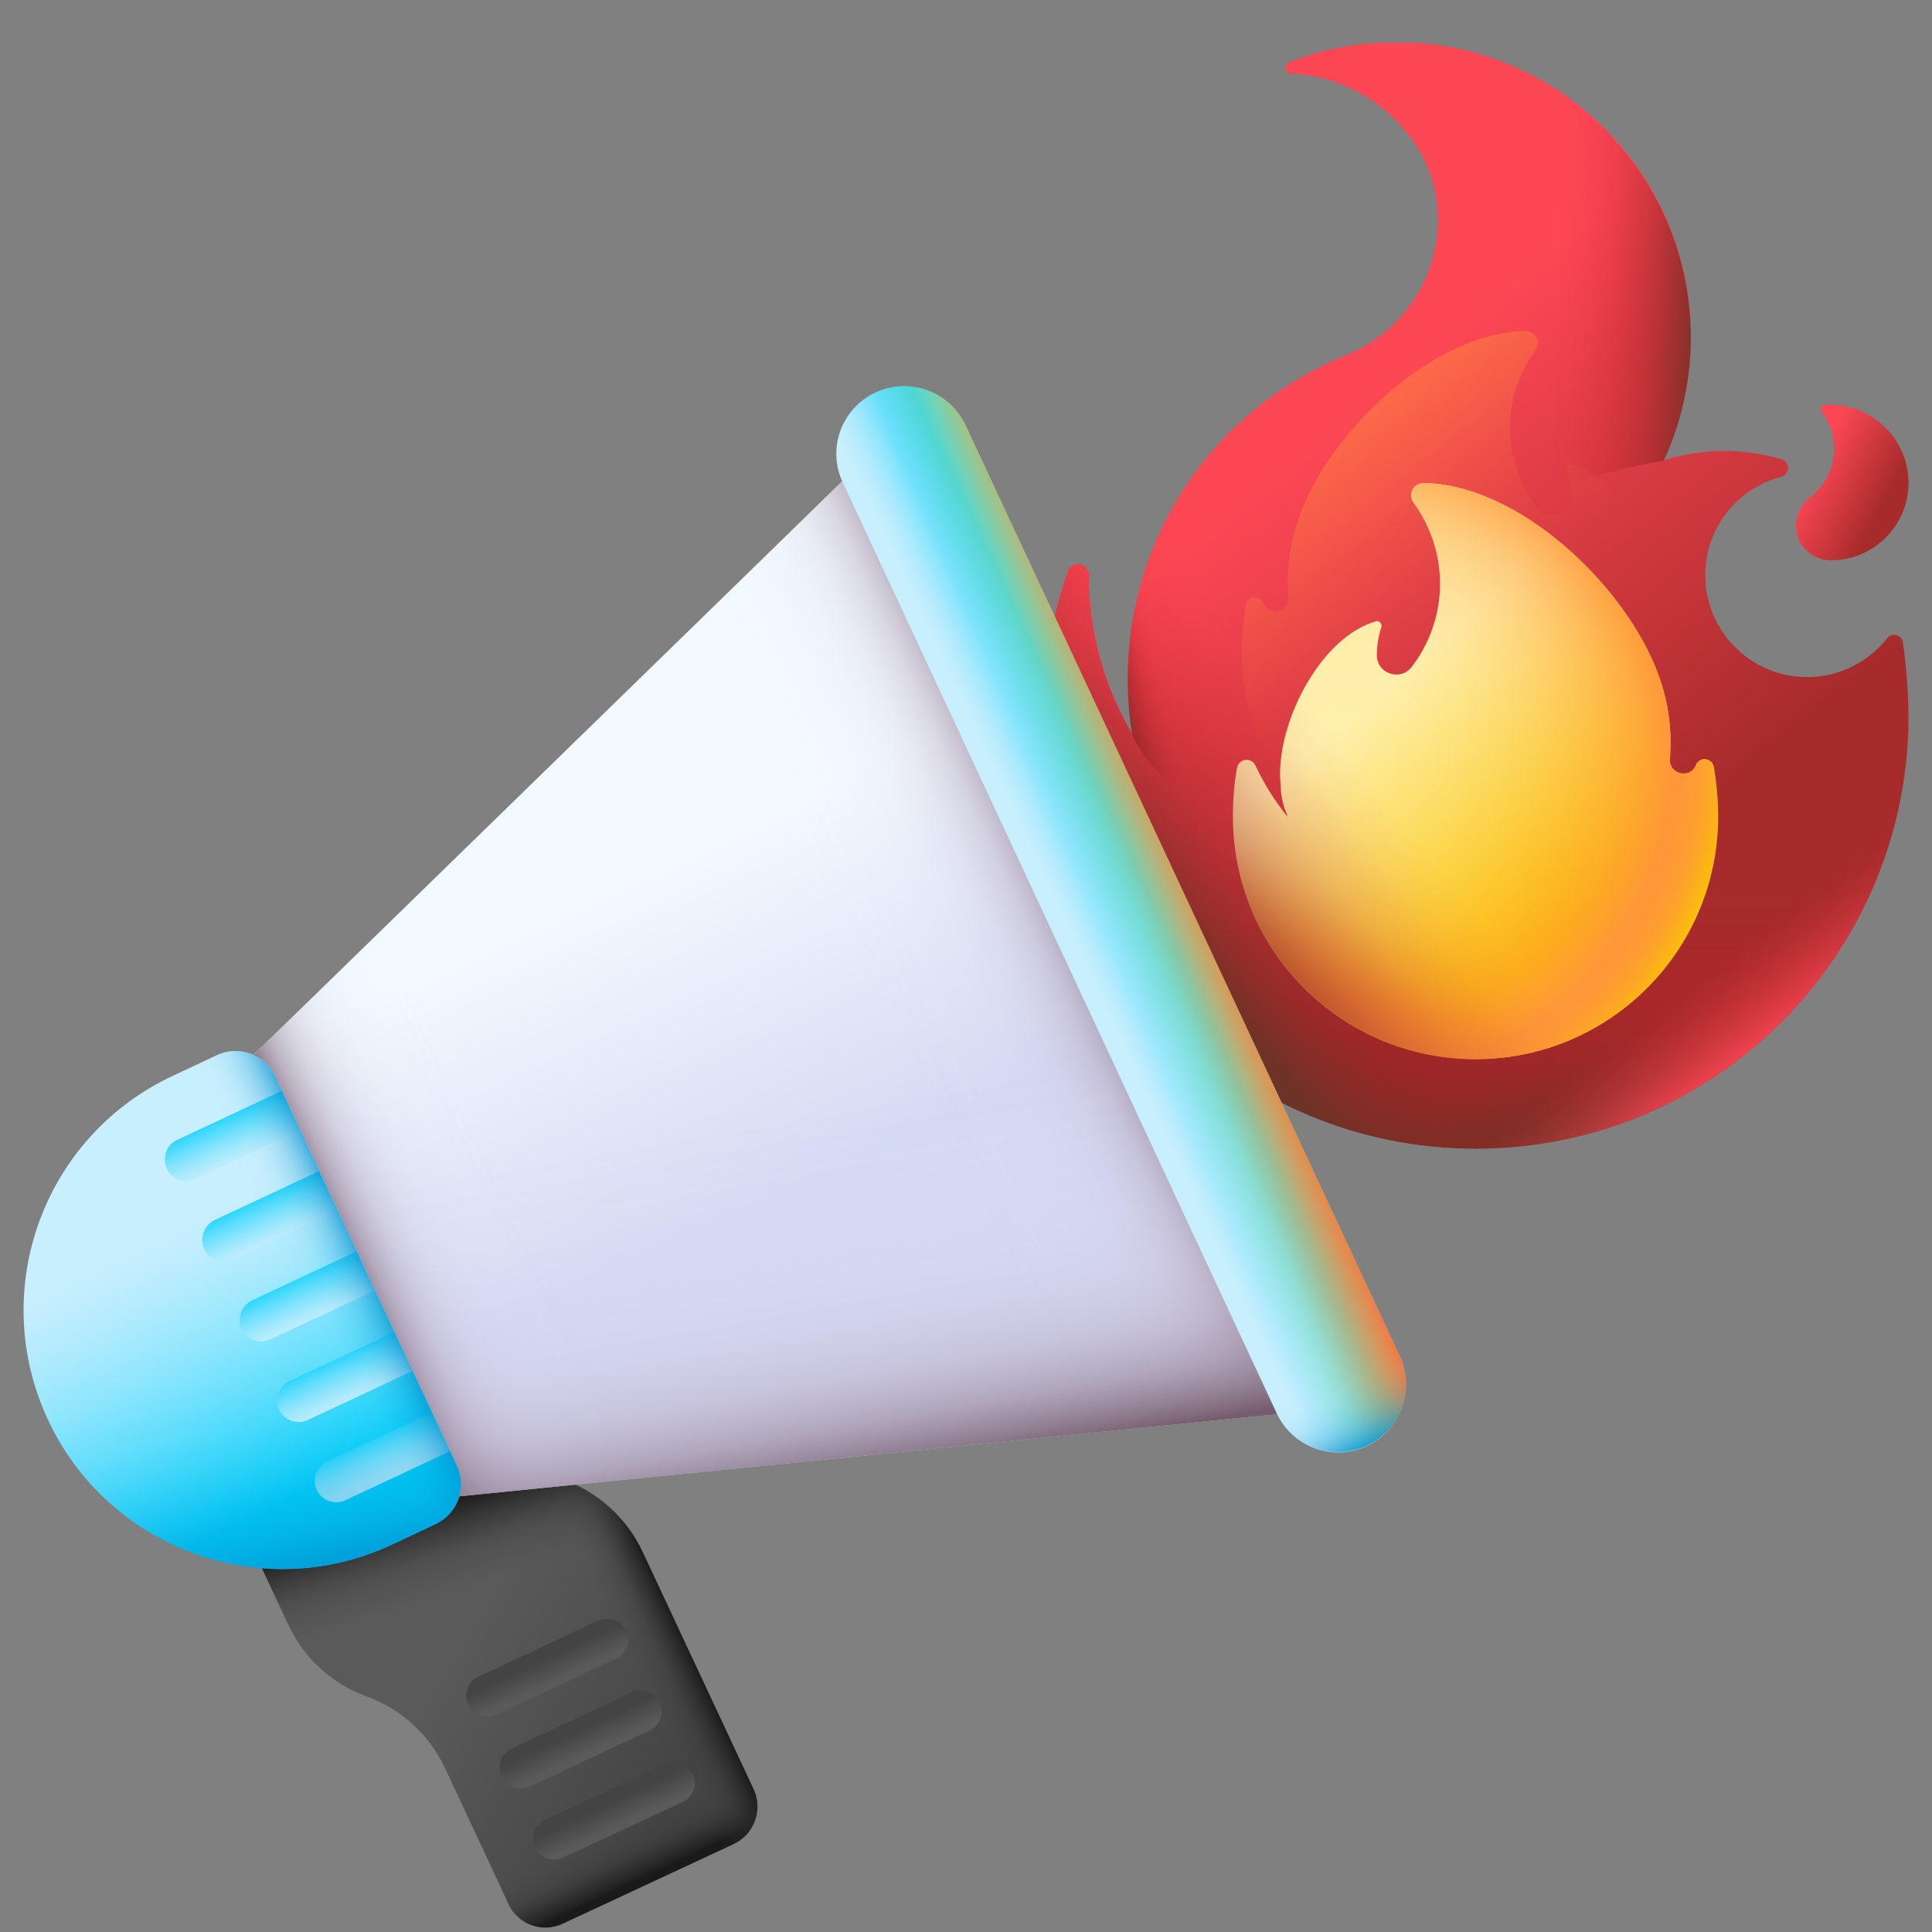 <svg width="41" height="41" viewBox="0 0 41 41" fill="none" xmlns="http://www.w3.org/2000/svg">
<rect x="0" y="0" width="41" height="41" fill="#808080" stroke="none"/>
<g clip-path="url(#clip0_6764_3874)">
<path d="M40.501 10.204C40.524 11.134 39.774 11.891 38.852 11.891C38.759 11.891 38.673 11.876 38.595 11.845C38.048 11.649 37.946 10.915 38.407 10.556C38.72 10.321 38.923 9.938 38.923 9.516C38.923 9.22 38.821 8.954 38.657 8.735C38.618 8.68 38.649 8.602 38.72 8.595H38.735C39.665 8.532 40.477 9.266 40.501 10.204Z" fill="url(#paint0_linear_6764_3874)"/>
<path d="M40.5 15.188C40.5 15.337 40.5 15.485 40.492 15.626C40.266 20.493 36.242 24.368 31.32 24.368C26.25 24.368 22.141 20.259 22.141 15.188C22.141 14.11 22.328 13.079 22.664 12.118C22.75 11.876 23.109 11.938 23.109 12.196V12.212C23.109 13.446 23.453 14.602 24.039 15.587C23.977 15.196 23.938 14.79 23.938 14.384C23.938 11.282 25.852 8.634 28.562 7.54C30.438 6.782 31.141 4.446 29.883 2.852C29.797 2.751 29.711 2.649 29.617 2.548C29 1.931 28.203 1.602 27.398 1.563C27.266 1.556 27.227 1.376 27.359 1.321C29.602 0.446 32.242 0.915 34.055 2.727C35.961 4.634 36.375 7.454 35.312 9.766C35.719 9.641 36.148 9.571 36.594 9.571C37.016 9.571 37.422 9.634 37.805 9.743C37.891 9.766 37.945 9.845 37.945 9.931C37.945 10.016 37.883 10.095 37.805 10.118C36.828 10.368 36.117 11.29 36.195 12.36C36.266 13.407 37.102 14.266 38.148 14.36C38.914 14.431 39.609 14.095 40.047 13.548C40.148 13.415 40.359 13.47 40.383 13.634C40.453 14.149 40.5 14.665 40.5 15.188Z" fill="url(#paint1_linear_6764_3874)"/>
<path d="M34.047 2.743C32.234 0.93 29.594 0.462 27.352 1.337C27.227 1.384 27.258 1.571 27.391 1.579C28.195 1.618 28.992 1.946 29.609 2.563C29.703 2.657 29.797 2.759 29.875 2.868C31.125 4.462 30.43 6.798 28.555 7.556C25.844 8.649 23.93 11.298 23.93 14.399C23.93 14.813 23.961 15.212 24.031 15.602C24.656 16.977 26.164 17.071 26.164 17.071C27.766 10.782 35.305 9.782 35.305 9.782C36.375 7.47 35.953 4.641 34.047 2.743Z" fill="url(#paint2_linear_6764_3874)"/>
<path d="M34.047 2.743C32.234 0.93 29.594 0.462 27.352 1.337C27.227 1.384 27.258 1.571 27.391 1.579C28.195 1.618 28.992 1.946 29.609 2.563C29.703 2.657 29.797 2.759 29.875 2.868C31.125 4.462 30.43 6.798 28.555 7.556C25.844 8.649 23.93 11.298 23.93 14.399C23.93 14.813 23.961 15.212 24.031 15.602C24.656 16.977 26.164 17.071 26.164 17.071C27.766 10.782 35.305 9.782 35.305 9.782C36.375 7.47 35.953 4.641 34.047 2.743Z" fill="url(#paint3_linear_6764_3874)"/>
<path d="M26.812 12.79C26.812 12.798 26.82 12.805 26.82 12.813C26.953 13.095 27.367 12.985 27.344 12.673C27.297 12.11 27.367 11.532 27.57 10.97C28.227 9.134 30.43 7.048 32.383 7.024C32.594 7.024 32.711 7.259 32.586 7.43C32.422 7.657 32.289 7.907 32.195 8.188C31.883 9.102 32.078 10.071 32.625 10.79C32.852 11.087 33.336 10.938 33.344 10.563V10.555C33.344 10.352 33.312 10.165 33.25 9.985C33.219 9.907 33.297 9.829 33.375 9.852C34.484 10.188 35.32 11.813 35.32 12.977C35.32 13.063 35.312 13.149 35.305 13.227C35.305 13.383 35.281 13.54 35.227 13.696C35.227 13.704 35.219 13.704 35.219 13.712C35.203 13.758 35.188 13.805 35.164 13.852C35.43 13.532 35.648 13.18 35.828 12.798C35.906 12.618 36.172 12.657 36.203 12.845C36.258 13.188 36.289 13.516 36.289 13.837C36.289 16.579 34.062 18.805 31.32 18.805C28.578 18.805 26.352 16.579 26.352 13.837C26.352 13.516 26.383 13.188 26.438 12.845C26.469 12.649 26.727 12.618 26.812 12.79Z" fill="url(#paint4_linear_6764_3874)"/>
<path d="M24.695 11.133C24.196 12.147 23.936 13.262 23.938 14.391C23.938 14.805 23.969 15.204 24.039 15.595C23.445 14.61 23.109 13.454 23.109 12.22V12.204C23.109 11.946 22.75 11.876 22.664 12.126C22.32 13.087 22.141 14.118 22.141 15.196C22.141 20.266 26.25 24.376 31.32 24.376C36.242 24.376 40.258 20.501 40.492 15.633C40.5 15.485 40.5 15.345 40.5 15.196C40.5 14.665 40.453 14.149 40.367 13.649C40.336 13.485 40.133 13.438 40.031 13.563C39.594 14.11 38.906 14.446 38.133 14.376C37.086 14.282 36.25 13.423 36.18 12.376C36.148 11.923 36.258 11.501 36.469 11.141L24.695 11.133Z" fill="url(#paint5_linear_6764_3874)"/>
<path d="M35.992 16.227C35.992 16.235 35.984 16.243 35.984 16.251C35.852 16.54 35.414 16.423 35.438 16.11C35.484 15.524 35.414 14.923 35.203 14.345C34.523 12.446 32.234 10.274 30.211 10.251C29.992 10.251 29.867 10.493 30 10.673C30.172 10.907 30.305 11.165 30.406 11.454C30.727 12.399 30.531 13.407 29.961 14.149C29.727 14.462 29.227 14.305 29.219 13.915V13.907C29.219 13.704 29.25 13.501 29.312 13.321C29.344 13.243 29.266 13.157 29.188 13.188C28.039 13.532 27.164 15.22 27.164 16.43C27.164 16.516 27.172 16.602 27.18 16.688C27.18 16.845 27.211 17.009 27.266 17.173C27.266 17.18 27.273 17.18 27.273 17.188C27.289 17.235 27.312 17.282 27.328 17.337C27.055 17.001 26.828 16.641 26.641 16.243C26.555 16.063 26.289 16.095 26.25 16.298C26.188 16.649 26.164 17.001 26.164 17.329C26.164 20.173 28.469 22.477 31.312 22.477C34.156 22.477 36.461 20.173 36.461 17.329C36.461 17.001 36.43 16.657 36.375 16.298C36.344 16.079 36.078 16.048 35.992 16.227Z" fill="url(#paint6_linear_6764_3874)"/>
<path d="M35.992 16.227C35.992 16.235 35.984 16.243 35.984 16.251C35.852 16.54 35.414 16.423 35.438 16.11C35.484 15.524 35.414 14.923 35.203 14.345C34.523 12.446 32.234 10.274 30.211 10.251C29.992 10.251 29.867 10.493 30 10.673C30.172 10.907 30.305 11.165 30.406 11.454C30.727 12.399 30.531 13.407 29.961 14.149C29.727 14.462 29.227 14.305 29.219 13.915V13.907C29.219 13.704 29.25 13.501 29.312 13.321C29.344 13.243 29.266 13.157 29.188 13.188C28.039 13.532 27.164 15.22 27.164 16.43C27.164 16.516 27.172 16.602 27.18 16.688C27.18 16.845 27.211 17.009 27.266 17.173C27.266 17.18 27.273 17.18 27.273 17.188C27.289 17.235 27.312 17.282 27.328 17.337C27.055 17.001 26.828 16.641 26.641 16.243C26.555 16.063 26.289 16.095 26.25 16.298C26.188 16.649 26.164 17.001 26.164 17.329C26.164 20.173 28.469 22.477 31.312 22.477C34.156 22.477 36.461 20.173 36.461 17.329C36.461 17.001 36.43 16.657 36.375 16.298C36.344 16.079 36.078 16.048 35.992 16.227Z" fill="url(#paint7_radial_6764_3874)"/>
<path d="M27.172 16.415C27.172 16.501 27.18 16.587 27.188 16.673C27.188 16.829 27.219 16.993 27.273 17.157C27.273 17.165 27.281 17.165 27.281 17.173C27.297 17.22 27.32 17.266 27.336 17.321C27.062 16.985 26.836 16.626 26.648 16.227C26.562 16.048 26.297 16.079 26.258 16.282C26.195 16.634 26.172 16.985 26.172 17.313C26.172 20.157 28.477 22.462 31.32 22.462C34.164 22.462 36.469 20.157 36.469 17.313C36.469 16.985 36.438 16.641 36.383 16.282C36.352 16.087 36.078 16.048 36 16.227C36 16.235 35.992 16.243 35.992 16.251C35.859 16.54 35.422 16.423 35.445 16.11C35.453 15.977 35.461 15.837 35.461 15.704H27.258C27.203 15.946 27.172 16.188 27.172 16.415Z" fill="url(#paint8_linear_6764_3874)"/>
<path d="M24.695 11.133C24.196 12.147 23.936 13.262 23.938 14.391C23.938 14.805 23.969 15.204 24.039 15.595C23.445 14.61 23.109 13.454 23.109 12.22V12.204C23.109 11.946 22.75 11.876 22.664 12.126C22.32 13.087 22.141 14.118 22.141 15.196C22.141 20.266 26.25 24.376 31.32 24.376C36.242 24.376 40.258 20.501 40.492 15.633C40.5 15.485 40.5 15.345 40.5 15.196C40.5 14.665 40.453 14.149 40.367 13.649C40.336 13.485 40.133 13.438 40.031 13.563C39.594 14.11 38.906 14.446 38.133 14.376C37.086 14.282 36.25 13.423 36.18 12.376C36.148 11.923 36.258 11.501 36.469 11.141L24.695 11.133Z" fill="url(#paint9_linear_6764_3874)"/>
<path d="M24.695 11.133C24.196 12.147 23.936 13.262 23.938 14.391C23.938 14.805 23.969 15.204 24.039 15.595C23.445 14.61 23.109 13.454 23.109 12.22V12.204C23.109 11.946 22.75 11.876 22.664 12.126C22.32 13.087 22.141 14.118 22.141 15.196C22.141 20.266 26.25 24.376 31.32 24.376C36.242 24.376 40.258 20.501 40.492 15.633C40.5 15.485 40.5 15.345 40.5 15.196C40.5 14.665 40.453 14.149 40.367 13.649C40.336 13.485 40.133 13.438 40.031 13.563C39.594 14.11 38.906 14.446 38.133 14.376C37.086 14.282 36.25 13.423 36.18 12.376C36.148 11.923 36.258 11.501 36.469 11.141L24.695 11.133Z" fill="url(#paint10_linear_6764_3874)"/>
<path d="M10.312 29.891L8.547 26.11L3.344 28.54L6.117 34.477C6.445 35.188 7.047 35.735 7.781 36.001C8.516 36.266 9.117 36.821 9.445 37.524L10.789 40.399C10.992 40.829 11.508 41.016 11.938 40.821L15.578 39.126C16.008 38.923 16.195 38.407 16 37.977L13.648 32.946C13.32 32.235 12.719 31.688 11.984 31.423C11.242 31.149 10.641 30.602 10.312 29.891Z" fill="url(#paint11_linear_6764_3874)"/>
<path d="M11.571 38.618L14.11 37.43C14.336 37.329 14.594 37.423 14.704 37.649C14.805 37.876 14.711 38.134 14.485 38.243L11.946 39.423C11.719 39.524 11.461 39.43 11.352 39.204C11.251 38.985 11.352 38.727 11.571 38.618Z" fill="url(#paint12_linear_6764_3874)"/>
<path d="M10.867 37.102L13.406 35.915C13.633 35.813 13.89 35.907 14 36.134C14.101 36.36 14.008 36.618 13.781 36.727L11.242 37.915C11.015 38.016 10.758 37.923 10.648 37.696C10.547 37.469 10.64 37.204 10.867 37.102Z" fill="url(#paint13_linear_6764_3874)"/>
<path d="M10.156 35.579L12.695 34.391C12.922 34.29 13.18 34.384 13.289 34.61C13.39 34.837 13.297 35.094 13.07 35.204L10.531 36.391C10.305 36.493 10.047 36.399 9.937 36.173C9.836 35.946 9.929 35.68 10.156 35.579Z" fill="url(#paint14_linear_6764_3874)"/>
<path d="M9.531 37.719L10.781 40.407C10.984 40.837 11.5 41.024 11.93 40.829L15.57 39.133C16 38.93 16.188 38.415 15.992 37.985L14.742 35.298L9.531 37.719Z" fill="url(#paint15_linear_6764_3874)"/>
<path d="M12.641 40.493L15.57 39.126C16 38.923 16.188 38.407 15.992 37.977L13.641 32.946C13.312 32.235 12.711 31.688 11.977 31.423C11.289 31.173 10.719 30.673 10.375 30.024L8.227 31.024L12.641 40.493Z" fill="url(#paint16_linear_6764_3874)"/>
<path d="M10.312 29.891L8.547 26.11L3.344 28.54L6.117 34.477C6.445 35.188 7.047 35.735 7.781 36.001C8.031 36.094 8.258 36.212 8.477 36.36L14.039 33.766L13.656 32.938C13.328 32.227 12.727 31.68 11.992 31.415C11.242 31.149 10.641 30.602 10.312 29.891Z" fill="url(#paint17_linear_6764_3874)"/>
<path d="M28.062 29.915L5.969 32.133L2.656 25.04L18.562 9.54L28.062 29.915Z" fill="url(#paint18_linear_6764_3874)"/>
<path d="M10.07 17.821L2.656 25.04L5.969 32.133L16.258 31.102L10.07 17.821Z" fill="url(#paint19_linear_6764_3874)"/>
<path d="M18.078 30.915L28.062 29.915L18.562 9.54L11.375 16.54L18.078 30.915Z" fill="url(#paint20_linear_6764_3874)"/>
<path d="M22.547 18.071L28.07 29.915L5.969 32.133L3.547 26.93L22.547 18.071Z" fill="url(#paint21_linear_6764_3874)"/>
<path d="M3.672 22.829L4.602 22.392C5.07 22.173 5.625 22.376 5.844 22.845L9.695 31.102C9.914 31.571 9.711 32.126 9.242 32.345L8.313 32.782C5.57 34.063 2.297 32.876 1.016 30.126C-0.265 27.376 0.922 24.11 3.672 22.829Z" fill="url(#paint22_linear_6764_3874)"/>
<path d="M3.765 24.188L5.984 23.149L6.367 23.977L4.148 25.016C3.921 25.126 3.648 25.024 3.539 24.798C3.437 24.563 3.531 24.29 3.765 24.188Z" fill="url(#paint23_linear_6764_3874)"/>
<path d="M4.556 25.891L6.774 24.852L7.157 25.68L4.938 26.72C4.712 26.829 4.438 26.727 4.329 26.501C4.235 26.266 4.329 26.001 4.556 25.891Z" fill="url(#paint24_linear_6764_3874)"/>
<path d="M5.352 27.595L7.571 26.555L7.953 27.384L5.735 28.423C5.508 28.532 5.235 28.43 5.125 28.204C5.024 27.977 5.125 27.704 5.352 27.595Z" fill="url(#paint25_linear_6764_3874)"/>
<path d="M6.149 29.305L8.368 28.266L8.75 29.095L6.532 30.134C6.305 30.243 6.032 30.141 5.922 29.915C5.821 29.68 5.922 29.407 6.149 29.305Z" fill="url(#paint26_linear_6764_3874)"/>
<path d="M6.946 31.009L9.164 29.97L9.547 30.798L7.328 31.837C7.102 31.946 6.828 31.845 6.719 31.618C6.618 31.384 6.719 31.118 6.946 31.009Z" fill="url(#paint27_linear_6764_3874)"/>
<path d="M4.602 22.392L3.672 22.829C2.68 23.29 1.891 24.017 1.344 24.876L5.242 33.235C6.25 33.376 7.312 33.235 8.305 32.774L9.234 32.337C9.703 32.118 9.906 31.563 9.688 31.095L5.844 22.845C5.625 22.376 5.07 22.173 4.602 22.392Z" fill="url(#paint28_linear_6764_3874)"/>
<path d="M0.633 29.009C0.719 29.384 0.844 29.759 1.016 30.126C2.297 32.876 5.562 34.063 8.312 32.782L9.242 32.344C9.711 32.126 9.914 31.571 9.695 31.102L7.273 25.915L0.633 29.009Z" fill="url(#paint29_linear_6764_3874)"/>
<path d="M18.578 8.329C19.297 7.993 20.157 8.305 20.492 9.024L29.703 28.774C30.039 29.493 29.727 30.352 29.008 30.688C28.289 31.024 27.43 30.712 27.094 29.993L17.883 10.235C17.547 9.516 17.86 8.665 18.578 8.329Z" fill="url(#paint30_linear_6764_3874)"/>
<path d="M18.578 8.329C19.297 7.993 20.157 8.305 20.492 9.024L29.703 28.774C30.039 29.493 29.727 30.352 29.008 30.688C28.289 31.024 27.43 30.712 27.094 29.993L17.883 10.235C17.547 9.516 17.86 8.665 18.578 8.329Z" fill="url(#paint31_linear_6764_3874)"/>
<path d="M18.578 8.329C19.297 7.993 20.157 8.305 20.492 9.024L29.703 28.774C30.039 29.493 29.727 30.352 29.008 30.688C28.289 31.024 27.43 30.712 27.094 29.993L17.883 10.235C17.547 9.516 17.86 8.665 18.578 8.329Z" fill="url(#paint32_linear_6764_3874)"/>
<path d="M24.477 24.376L27.094 29.985C27.43 30.704 28.281 31.016 29.008 30.68C29.727 30.345 30.039 29.493 29.703 28.766L27.086 23.157L24.477 24.376Z" fill="url(#paint33_linear_6764_3874)"/>
</g>
<defs>
<linearGradient id="paint0_linear_6764_3874" x1="38.432" y1="9.976" x2="39.958" y2="10.757" gradientUnits="userSpaceOnUse">
<stop stop-color="#FD4755"/>
<stop offset="1" stop-color="#A72B2B"/>
</linearGradient>
<linearGradient id="paint1_linear_6764_3874" x1="27.433" y1="9.752" x2="34.511" y2="18.48" gradientUnits="userSpaceOnUse">
<stop stop-color="#FD4755"/>
<stop offset="1" stop-color="#A72B2B"/>
</linearGradient>
<linearGradient id="paint2_linear_6764_3874" x1="32.93" y1="9.157" x2="36.052" y2="9.264" gradientUnits="userSpaceOnUse">
<stop stop-color="#C41926" stop-opacity="0"/>
<stop offset="0.162" stop-color="#BF1A26" stop-opacity="0.051"/>
<stop offset="0.371" stop-color="#B21E26" stop-opacity="0.198"/>
<stop offset="0.605" stop-color="#9D2426" stop-opacity="0.441"/>
<stop offset="0.856" stop-color="#802D26" stop-opacity="0.776"/>
<stop offset="1" stop-color="#6D3326"/>
</linearGradient>
<linearGradient id="paint3_linear_6764_3874" x1="23.581" y1="9.885" x2="22.641" y2="10.098" gradientUnits="userSpaceOnUse">
<stop stop-color="#C41926" stop-opacity="0"/>
<stop offset="0.162" stop-color="#BF1A26" stop-opacity="0.051"/>
<stop offset="0.371" stop-color="#B21E26" stop-opacity="0.198"/>
<stop offset="0.605" stop-color="#9D2426" stop-opacity="0.441"/>
<stop offset="0.856" stop-color="#802D26" stop-opacity="0.776"/>
<stop offset="1" stop-color="#6D3326"/>
</linearGradient>
<linearGradient id="paint4_linear_6764_3874" x1="31.299" y1="13.744" x2="26.032" y2="6.732" gradientUnits="userSpaceOnUse">
<stop stop-color="#FE9738" stop-opacity="0"/>
<stop offset="0.102" stop-color="#FE9738" stop-opacity="0.02"/>
<stop offset="0.227" stop-color="#FE9738" stop-opacity="0.078"/>
<stop offset="0.361" stop-color="#FE9738" stop-opacity="0.175"/>
<stop offset="0.505" stop-color="#FE9738" stop-opacity="0.31"/>
<stop offset="0.654" stop-color="#FE9738" stop-opacity="0.483"/>
<stop offset="0.808" stop-color="#FE9738" stop-opacity="0.695"/>
<stop offset="0.965" stop-color="#FE9738" stop-opacity="0.94"/>
<stop offset="1" stop-color="#FE9738"/>
</linearGradient>
<linearGradient id="paint5_linear_6764_3874" x1="31.319" y1="19.066" x2="31.319" y2="24.023" gradientUnits="userSpaceOnUse">
<stop stop-color="#C41926" stop-opacity="0"/>
<stop offset="0.162" stop-color="#BF1A26" stop-opacity="0.051"/>
<stop offset="0.371" stop-color="#B21E26" stop-opacity="0.198"/>
<stop offset="0.605" stop-color="#9D2426" stop-opacity="0.441"/>
<stop offset="0.856" stop-color="#802D26" stop-opacity="0.776"/>
<stop offset="1" stop-color="#6D3326"/>
</linearGradient>
<linearGradient id="paint6_linear_6764_3874" x1="29.203" y1="14.769" x2="33.347" y2="19.583" gradientUnits="userSpaceOnUse">
<stop stop-color="#FEF0AE"/>
<stop offset="1" stop-color="#FAC600"/>
</linearGradient>
<radialGradient id="paint7_radial_6764_3874" cx="0" cy="0" r="1" gradientUnits="userSpaceOnUse" gradientTransform="translate(28.578 16.103) scale(8.188)">
<stop stop-color="#FE9738" stop-opacity="0"/>
<stop offset="0.218" stop-color="#FE9738" stop-opacity="0.01"/>
<stop offset="0.333" stop-color="#FE9738" stop-opacity="0.04"/>
<stop offset="0.425" stop-color="#FE9738" stop-opacity="0.094"/>
<stop offset="0.504" stop-color="#FE9738" stop-opacity="0.169"/>
<stop offset="0.575" stop-color="#FE9738" stop-opacity="0.268"/>
<stop offset="0.641" stop-color="#FE9738" stop-opacity="0.389"/>
<stop offset="0.702" stop-color="#FE9738" stop-opacity="0.533"/>
<stop offset="0.759" stop-color="#FE9738" stop-opacity="0.7"/>
<stop offset="0.812" stop-color="#FE9738" stop-opacity="0.883"/>
<stop offset="0.841" stop-color="#FE9738"/>
<stop offset="0.867" stop-color="#FE9738" stop-opacity="0.987"/>
<stop offset="0.888" stop-color="#FE9738" stop-opacity="0.948"/>
<stop offset="0.907" stop-color="#FE9738" stop-opacity="0.881"/>
<stop offset="0.925" stop-color="#FE9738" stop-opacity="0.786"/>
<stop offset="0.942" stop-color="#FE9738" stop-opacity="0.664"/>
<stop offset="0.959" stop-color="#FE9738" stop-opacity="0.515"/>
<stop offset="0.976" stop-color="#FE9738" stop-opacity="0.337"/>
<stop offset="0.991" stop-color="#FE9738" stop-opacity="0.137"/>
<stop offset="1" stop-color="#FE9738" stop-opacity="0.012"/>
</radialGradient>
<linearGradient id="paint8_linear_6764_3874" x1="29.889" y1="19.907" x2="28.853" y2="21.593" gradientUnits="userSpaceOnUse">
<stop stop-color="#FE9738" stop-opacity="0"/>
<stop offset="0.102" stop-color="#FE9738" stop-opacity="0.02"/>
<stop offset="0.227" stop-color="#FE9738" stop-opacity="0.078"/>
<stop offset="0.361" stop-color="#FE9738" stop-opacity="0.175"/>
<stop offset="0.505" stop-color="#FE9738" stop-opacity="0.31"/>
<stop offset="0.654" stop-color="#FE9738" stop-opacity="0.483"/>
<stop offset="0.808" stop-color="#FE9738" stop-opacity="0.695"/>
<stop offset="0.965" stop-color="#FE9738" stop-opacity="0.94"/>
<stop offset="1" stop-color="#FE9738"/>
</linearGradient>
<linearGradient id="paint9_linear_6764_3874" x1="35.282" y1="21.301" x2="36.559" y2="23.004" gradientUnits="userSpaceOnUse">
<stop stop-color="#FD4755" stop-opacity="0"/>
<stop offset="0.089" stop-color="#FD4755" stop-opacity="0.027"/>
<stop offset="0.217" stop-color="#FD4755" stop-opacity="0.103"/>
<stop offset="0.37" stop-color="#FD4755" stop-opacity="0.228"/>
<stop offset="0.542" stop-color="#FD4755" stop-opacity="0.402"/>
<stop offset="0.729" stop-color="#FD4755" stop-opacity="0.624"/>
<stop offset="0.926" stop-color="#FD4755" stop-opacity="0.892"/>
<stop offset="1" stop-color="#FD4755"/>
</linearGradient>
<linearGradient id="paint10_linear_6764_3874" x1="29.71" y1="17.335" x2="25.478" y2="20.677" gradientUnits="userSpaceOnUse">
<stop stop-color="#C41926" stop-opacity="0"/>
<stop offset="0.162" stop-color="#BF1A26" stop-opacity="0.051"/>
<stop offset="0.371" stop-color="#B21E26" stop-opacity="0.198"/>
<stop offset="0.605" stop-color="#9D2426" stop-opacity="0.441"/>
<stop offset="0.856" stop-color="#802D26" stop-opacity="0.776"/>
<stop offset="1" stop-color="#6D3326"/>
</linearGradient>
<linearGradient id="paint11_linear_6764_3874" x1="10.406" y1="33.794" x2="15.184" y2="36.611" gradientUnits="userSpaceOnUse">
<stop stop-color="#5A5A5A"/>
<stop offset="1" stop-color="#444444"/>
</linearGradient>
<linearGradient id="paint12_linear_6764_3874" x1="13.168" y1="38.727" x2="12.952" y2="38.266" gradientUnits="userSpaceOnUse">
<stop stop-color="#5A5A5A"/>
<stop offset="1" stop-color="#444444"/>
</linearGradient>
<linearGradient id="paint13_linear_6764_3874" x1="12.457" y1="37.207" x2="12.242" y2="36.746" gradientUnits="userSpaceOnUse">
<stop stop-color="#5A5A5A"/>
<stop offset="1" stop-color="#444444"/>
</linearGradient>
<linearGradient id="paint14_linear_6764_3874" x1="11.747" y1="35.687" x2="11.532" y2="35.226" gradientUnits="userSpaceOnUse">
<stop stop-color="#5A5A5A"/>
<stop offset="1" stop-color="#444444"/>
</linearGradient>
<linearGradient id="paint15_linear_6764_3874" x1="13.204" y1="38.806" x2="13.688" y2="39.841" gradientUnits="userSpaceOnUse">
<stop stop-color="#433F43" stop-opacity="0"/>
<stop offset="0.411" stop-color="#373537" stop-opacity="0.269"/>
<stop offset="1" stop-color="#1A1A1A"/>
</linearGradient>
<linearGradient id="paint16_linear_6764_3874" x1="13.118" y1="34.515" x2="14.166" y2="34.026" gradientUnits="userSpaceOnUse">
<stop stop-color="#433F43" stop-opacity="0"/>
<stop offset="0.411" stop-color="#373537" stop-opacity="0.269"/>
<stop offset="1" stop-color="#1A1A1A"/>
</linearGradient>
<linearGradient id="paint17_linear_6764_3874" x1="9.547" y1="33.843" x2="8.953" y2="32.005" gradientUnits="userSpaceOnUse">
<stop stop-color="#433F43" stop-opacity="0"/>
<stop offset="0.411" stop-color="#373537" stop-opacity="0.269"/>
<stop offset="1" stop-color="#1A1A1A"/>
</linearGradient>
<linearGradient id="paint18_linear_6764_3874" x1="11.572" y1="19.372" x2="14.756" y2="26.191" gradientUnits="userSpaceOnUse">
<stop stop-color="#F3FAFF"/>
<stop offset="1" stop-color="#D5DAF3"/>
</linearGradient>
<linearGradient id="paint19_linear_6764_3874" x1="11.168" y1="25.396" x2="7.421" y2="27.146" gradientUnits="userSpaceOnUse">
<stop stop-color="#DBD5EF" stop-opacity="0"/>
<stop offset="0.267" stop-color="#D8D2EC" stop-opacity="0.023"/>
<stop offset="0.443" stop-color="#D1C9E2" stop-opacity="0.098"/>
<stop offset="0.593" stop-color="#C4B9D1" stop-opacity="0.225"/>
<stop offset="0.729" stop-color="#B2A4BA" stop-opacity="0.405"/>
<stop offset="0.855" stop-color="#9A889C" stop-opacity="0.638"/>
<stop offset="0.971" stop-color="#7E6678" stop-opacity="0.92"/>
<stop offset="1" stop-color="#765D6E"/>
</linearGradient>
<linearGradient id="paint20_linear_6764_3874" x1="18.807" y1="21.829" x2="23.308" y2="19.727" gradientUnits="userSpaceOnUse">
<stop stop-color="#DBD5EF" stop-opacity="0"/>
<stop offset="0.267" stop-color="#D8D2EC" stop-opacity="0.023"/>
<stop offset="0.443" stop-color="#D1C9E2" stop-opacity="0.098"/>
<stop offset="0.593" stop-color="#C4B9D1" stop-opacity="0.225"/>
<stop offset="0.729" stop-color="#B2A4BA" stop-opacity="0.405"/>
<stop offset="0.855" stop-color="#9A889C" stop-opacity="0.638"/>
<stop offset="0.971" stop-color="#7E6678" stop-opacity="0.92"/>
<stop offset="1" stop-color="#765D6E"/>
</linearGradient>
<linearGradient id="paint21_linear_6764_3874" x1="14.944" y1="23.576" x2="16.391" y2="31.772" gradientUnits="userSpaceOnUse">
<stop stop-color="#DBD5EF" stop-opacity="0"/>
<stop offset="0.267" stop-color="#D8D2EC" stop-opacity="0.023"/>
<stop offset="0.443" stop-color="#D1C9E2" stop-opacity="0.098"/>
<stop offset="0.593" stop-color="#C4B9D1" stop-opacity="0.225"/>
<stop offset="0.729" stop-color="#B2A4BA" stop-opacity="0.405"/>
<stop offset="0.855" stop-color="#9A889C" stop-opacity="0.638"/>
<stop offset="0.971" stop-color="#7E6678" stop-opacity="0.92"/>
<stop offset="1" stop-color="#765D6E"/>
</linearGradient>
<linearGradient id="paint22_linear_6764_3874" x1="3.285" y1="26.199" x2="5.967" y2="31.943" gradientUnits="userSpaceOnUse">
<stop stop-color="#C8EFFE"/>
<stop offset="0.103" stop-color="#C0EDFD"/>
<stop offset="0.258" stop-color="#ABEAFD"/>
<stop offset="0.447" stop-color="#89E5FD"/>
<stop offset="0.661" stop-color="#5ADDFC"/>
<stop offset="0.895" stop-color="#1ED4FB"/>
<stop offset="1" stop-color="#01D0FB"/>
</linearGradient>
<linearGradient id="paint23_linear_6764_3874" x1="5.106" y1="24.733" x2="4.569" y2="23.582" gradientUnits="userSpaceOnUse">
<stop stop-color="#C8EFFE"/>
<stop offset="0.103" stop-color="#C0EDFD"/>
<stop offset="0.258" stop-color="#ABEAFD"/>
<stop offset="0.447" stop-color="#89E5FD"/>
<stop offset="0.661" stop-color="#5ADDFC"/>
<stop offset="0.895" stop-color="#1ED4FB"/>
<stop offset="1" stop-color="#01D0FB"/>
</linearGradient>
<linearGradient id="paint24_linear_6764_3874" x1="5.904" y1="26.439" x2="5.366" y2="25.288" gradientUnits="userSpaceOnUse">
<stop stop-color="#C8EFFE"/>
<stop offset="0.103" stop-color="#C0EDFD"/>
<stop offset="0.258" stop-color="#ABEAFD"/>
<stop offset="0.447" stop-color="#89E5FD"/>
<stop offset="0.661" stop-color="#5ADDFC"/>
<stop offset="0.895" stop-color="#1ED4FB"/>
<stop offset="1" stop-color="#01D0FB"/>
</linearGradient>
<linearGradient id="paint25_linear_6764_3874" x1="6.699" y1="28.144" x2="6.162" y2="26.993" gradientUnits="userSpaceOnUse">
<stop stop-color="#C8EFFE"/>
<stop offset="0.103" stop-color="#C0EDFD"/>
<stop offset="0.258" stop-color="#ABEAFD"/>
<stop offset="0.447" stop-color="#89E5FD"/>
<stop offset="0.661" stop-color="#5ADDFC"/>
<stop offset="0.895" stop-color="#1ED4FB"/>
<stop offset="1" stop-color="#01D0FB"/>
</linearGradient>
<linearGradient id="paint26_linear_6764_3874" x1="7.496" y1="29.849" x2="6.958" y2="28.698" gradientUnits="userSpaceOnUse">
<stop stop-color="#C8EFFE"/>
<stop offset="0.103" stop-color="#C0EDFD"/>
<stop offset="0.258" stop-color="#ABEAFD"/>
<stop offset="0.447" stop-color="#89E5FD"/>
<stop offset="0.661" stop-color="#5ADDFC"/>
<stop offset="0.895" stop-color="#1ED4FB"/>
<stop offset="1" stop-color="#01D0FB"/>
</linearGradient>
<linearGradient id="paint27_linear_6764_3874" x1="8.292" y1="31.554" x2="7.754" y2="30.403" gradientUnits="userSpaceOnUse">
<stop stop-color="#C8EFFE"/>
<stop offset="0.103" stop-color="#C0EDFD"/>
<stop offset="0.258" stop-color="#ABEAFD"/>
<stop offset="0.447" stop-color="#89E5FD"/>
<stop offset="0.661" stop-color="#5ADDFC"/>
<stop offset="0.895" stop-color="#1ED4FB"/>
<stop offset="1" stop-color="#01D0FB"/>
</linearGradient>
<linearGradient id="paint28_linear_6764_3874" x1="6.372" y1="27.636" x2="7.98" y2="26.885" gradientUnits="userSpaceOnUse">
<stop stop-color="#0290CF" stop-opacity="0"/>
<stop offset="0.219" stop-color="#0290CF" stop-opacity="0.013"/>
<stop offset="0.364" stop-color="#0290CF" stop-opacity="0.056"/>
<stop offset="0.487" stop-color="#0290CF" stop-opacity="0.128"/>
<stop offset="0.599" stop-color="#0290CF" stop-opacity="0.231"/>
<stop offset="0.702" stop-color="#0290CF" stop-opacity="0.364"/>
<stop offset="0.799" stop-color="#0290CF" stop-opacity="0.528"/>
<stop offset="0.892" stop-color="#0290CF" stop-opacity="0.722"/>
<stop offset="0.979" stop-color="#0290CF" stop-opacity="0.941"/>
<stop offset="1" stop-color="#0290CF"/>
</linearGradient>
<linearGradient id="paint29_linear_6764_3874" x1="4.993" y1="29.233" x2="5.982" y2="33.821" gradientUnits="userSpaceOnUse">
<stop stop-color="#0290CF" stop-opacity="0"/>
<stop offset="0.219" stop-color="#0290CF" stop-opacity="0.013"/>
<stop offset="0.364" stop-color="#0290CF" stop-opacity="0.056"/>
<stop offset="0.487" stop-color="#0290CF" stop-opacity="0.128"/>
<stop offset="0.599" stop-color="#0290CF" stop-opacity="0.231"/>
<stop offset="0.702" stop-color="#0290CF" stop-opacity="0.364"/>
<stop offset="0.799" stop-color="#0290CF" stop-opacity="0.528"/>
<stop offset="0.892" stop-color="#0290CF" stop-opacity="0.722"/>
<stop offset="0.979" stop-color="#0290CF" stop-opacity="0.941"/>
<stop offset="1" stop-color="#0290CF"/>
</linearGradient>
<linearGradient id="paint30_linear_6764_3874" x1="22.775" y1="19.977" x2="24.465" y2="19.187" gradientUnits="userSpaceOnUse">
<stop stop-color="#C8EFFE"/>
<stop offset="0.103" stop-color="#C0EDFD"/>
<stop offset="0.258" stop-color="#ABEAFD"/>
<stop offset="0.447" stop-color="#89E5FD"/>
<stop offset="0.661" stop-color="#5ADDFC"/>
<stop offset="0.895" stop-color="#1ED4FB"/>
<stop offset="1" stop-color="#01D0FB"/>
</linearGradient>
<linearGradient id="paint31_linear_6764_3874" x1="23.39" y1="19.675" x2="25.733" y2="18.671" gradientUnits="userSpaceOnUse">
<stop stop-color="#FEF0AE" stop-opacity="0"/>
<stop offset="1" stop-color="#FAC600"/>
</linearGradient>
<linearGradient id="paint32_linear_6764_3874" x1="24.098" y1="19.377" x2="26.177" y2="18.523" gradientUnits="userSpaceOnUse">
<stop stop-color="#FD4755" stop-opacity="0"/>
<stop offset="0.089" stop-color="#FD4755" stop-opacity="0.027"/>
<stop offset="0.217" stop-color="#FD4755" stop-opacity="0.103"/>
<stop offset="0.37" stop-color="#FD4755" stop-opacity="0.228"/>
<stop offset="0.542" stop-color="#FD4755" stop-opacity="0.402"/>
<stop offset="0.729" stop-color="#FD4755" stop-opacity="0.624"/>
<stop offset="0.926" stop-color="#FD4755" stop-opacity="0.892"/>
<stop offset="1" stop-color="#FD4755"/>
</linearGradient>
<linearGradient id="paint33_linear_6764_3874" x1="28.291" y1="29.164" x2="29.062" y2="30.816" gradientUnits="userSpaceOnUse">
<stop stop-color="#0290CF" stop-opacity="0"/>
<stop offset="0.219" stop-color="#0290CF" stop-opacity="0.013"/>
<stop offset="0.364" stop-color="#0290CF" stop-opacity="0.056"/>
<stop offset="0.487" stop-color="#0290CF" stop-opacity="0.128"/>
<stop offset="0.599" stop-color="#0290CF" stop-opacity="0.231"/>
<stop offset="0.702" stop-color="#0290CF" stop-opacity="0.364"/>
<stop offset="0.799" stop-color="#0290CF" stop-opacity="0.528"/>
<stop offset="0.892" stop-color="#0290CF" stop-opacity="0.722"/>
<stop offset="0.979" stop-color="#0290CF" stop-opacity="0.941"/>
<stop offset="1" stop-color="#0290CF"/>
</linearGradient>
<clipPath id="clip0_6764_3874">
<rect width="40" height="40" fill="white" transform="translate(0.5 0.907)"/>
</clipPath>
</defs>
</svg>

